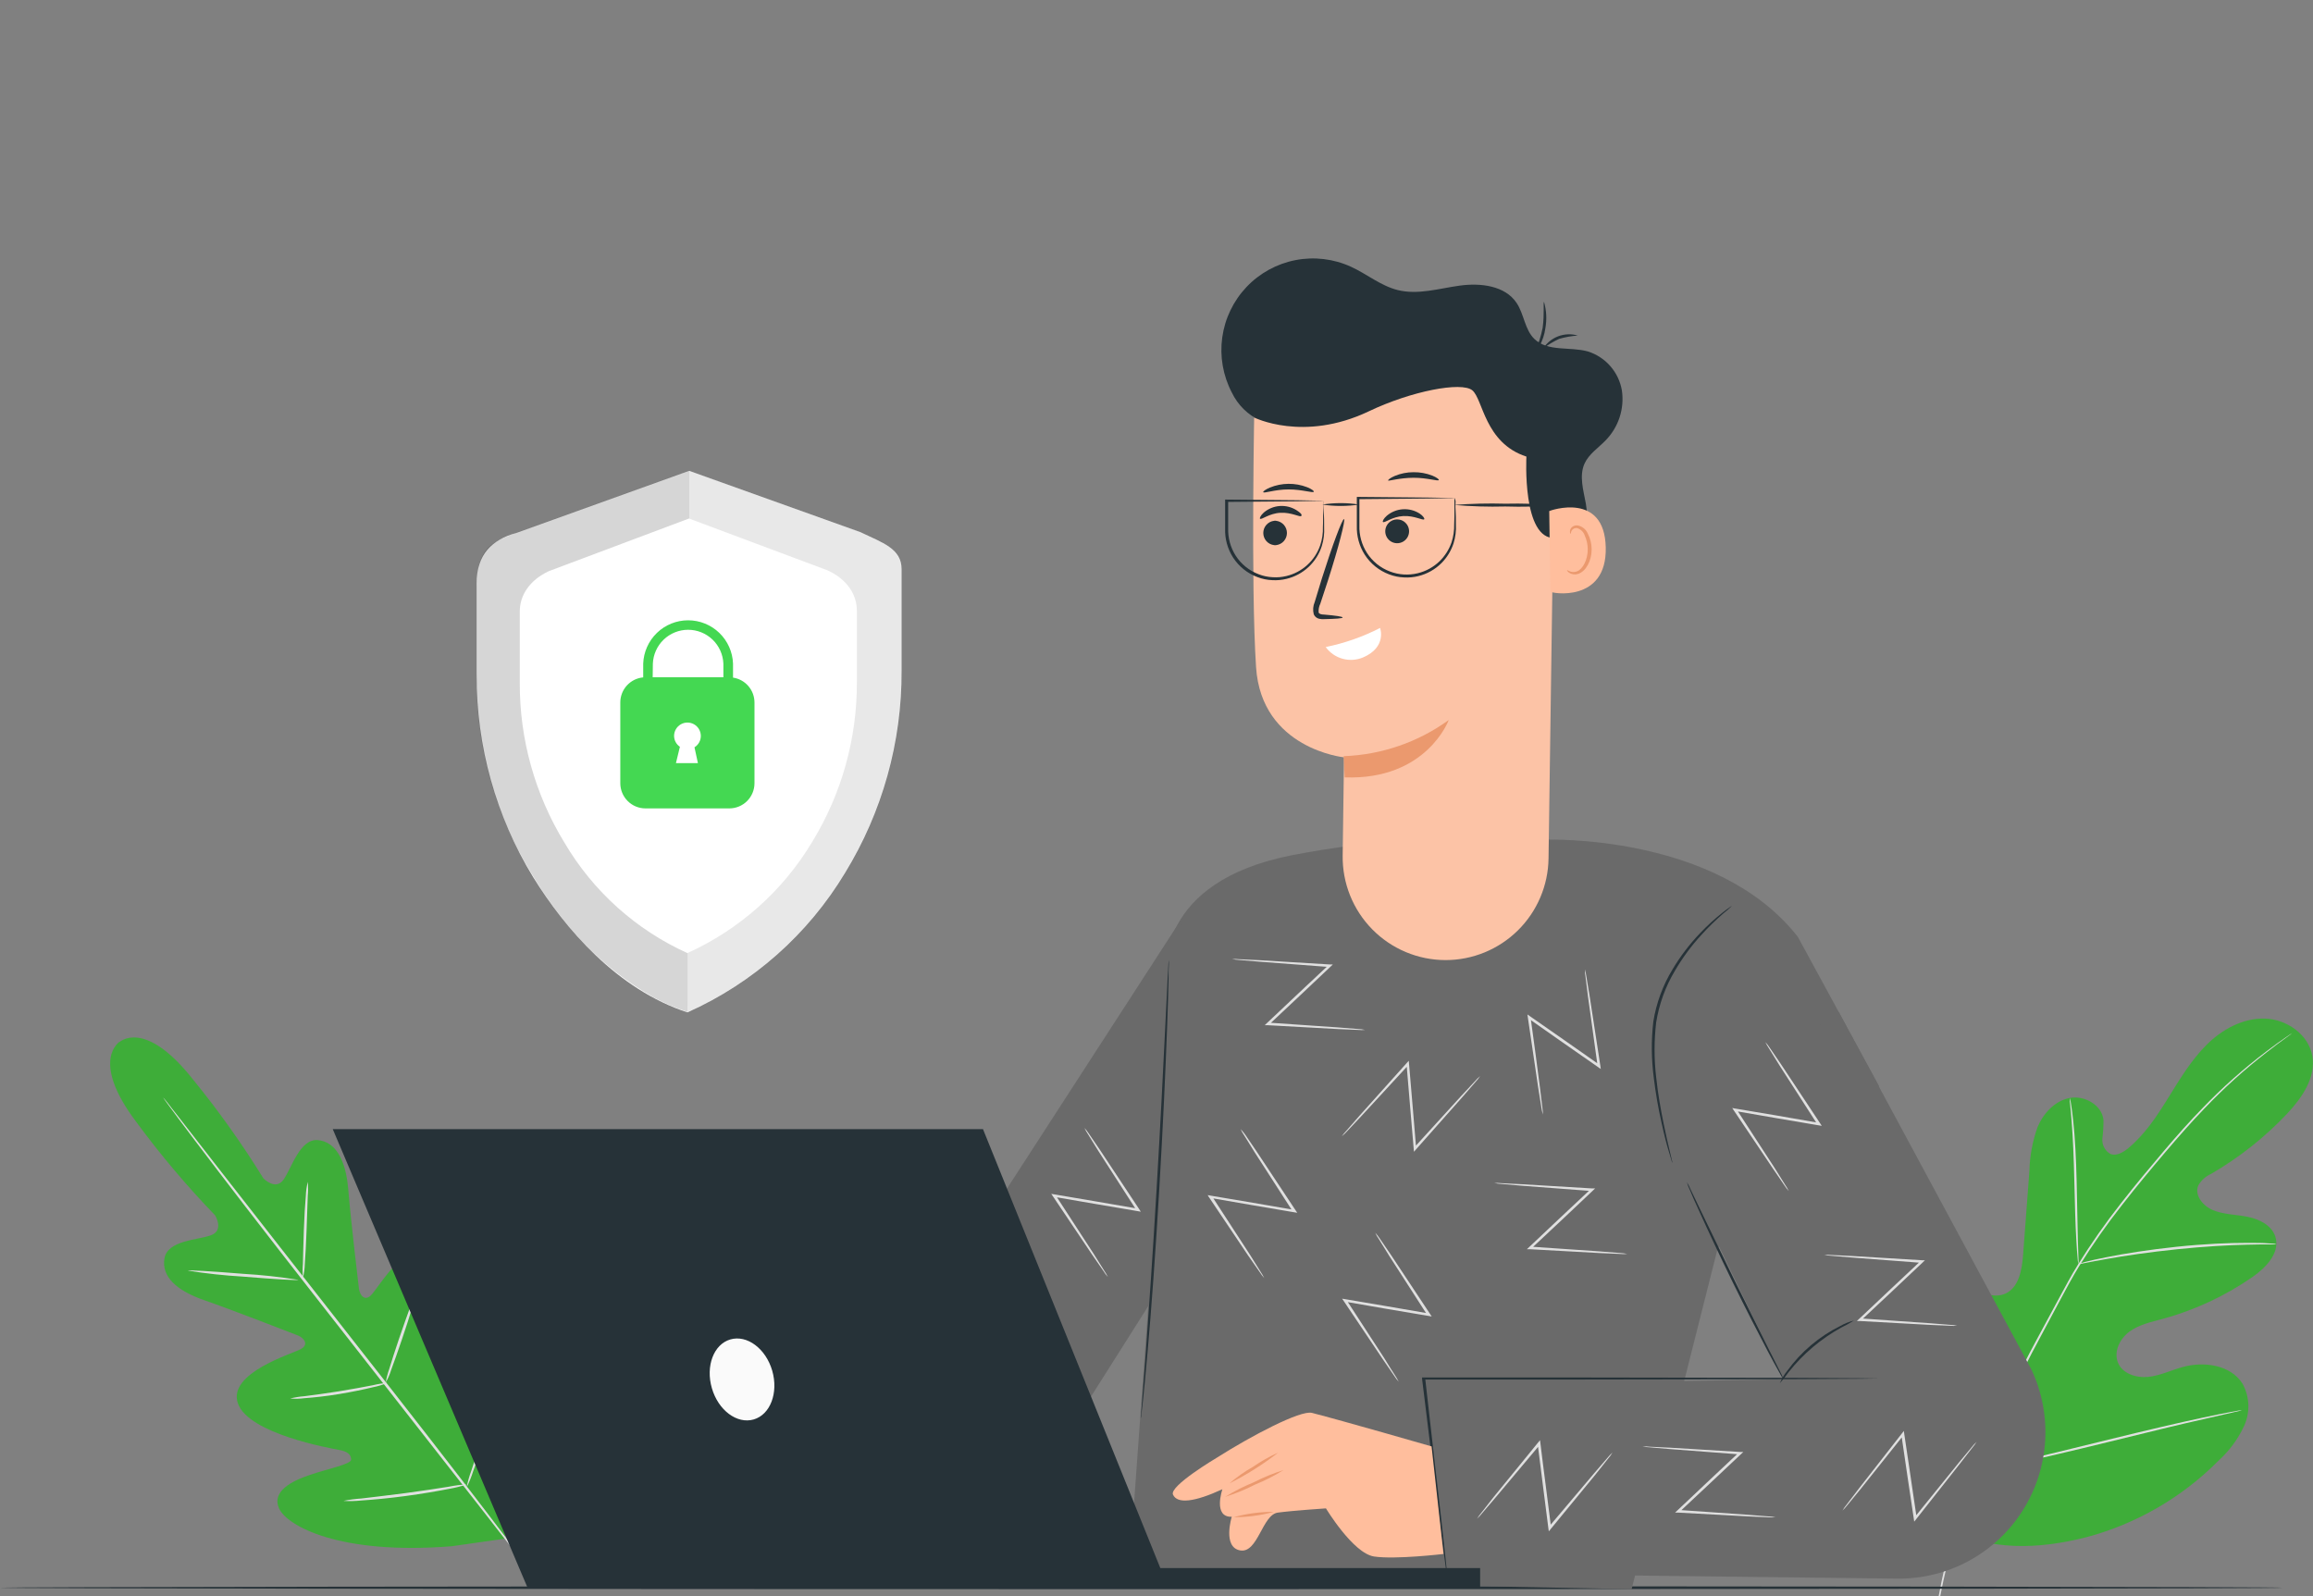 <svg xmlns="http://www.w3.org/2000/svg" width="497" height="343" viewBox="0 0 497 343" fill="none"><rect x="0" y="0" width="497" height="343" fill="#808080" stroke="none"/><path d="M417.957 328.582C402.068 315.566 400.013 293.693 402.263 274.37C402.642 271.142 402.562 267.707 404.353 264.996C406.144 262.285 409.932 260.642 412.756 262.25C415.053 263.583 415.925 266.466 417.096 268.89C418.67 272.147 421.129 274.894 424.191 276.817C426.189 278.058 428.714 278.919 430.873 277.966C433.823 276.656 434.466 272.831 434.707 269.614C435.166 263.617 435.618 257.617 436.062 251.612C436.137 248.378 436.734 245.178 437.83 242.135C439.093 239.171 441.561 236.517 444.718 235.919C447.875 235.322 451.606 237.39 451.974 240.595C451.988 241.939 451.912 243.282 451.744 244.616C451.679 245.283 451.809 245.954 452.119 246.548C452.429 247.141 452.905 247.632 453.489 247.959C454.752 248.442 456.13 247.637 457.186 246.81C460.814 243.846 463.443 239.848 465.911 235.862C468.379 231.876 470.802 227.82 474.142 224.489C477.483 221.157 481.938 218.745 486.622 218.86C491.306 218.975 496.047 222.249 496.851 226.901C497.654 231.554 494.612 235.919 491.398 239.343C486.61 244.4 481.119 248.741 475.095 252.233C473.941 252.748 472.98 253.617 472.351 254.714C471.467 256.805 473.35 259.102 475.428 259.987C477.793 260.987 480.457 260.952 482.971 261.458C485.485 261.963 488.149 263.296 488.918 265.743C489.974 269.189 486.909 272.36 483.993 274.393C478.116 278.465 471.59 281.507 464.694 283.388C462.226 284.055 459.643 284.606 457.576 286.111C455.51 287.616 454.132 290.408 455.085 292.774C456.038 295.141 459 296.106 461.548 295.853C464.097 295.6 466.451 294.44 468.919 293.751C473.511 292.452 479.251 293.234 481.846 297.289C482.613 298.672 483.045 300.215 483.107 301.796C483.169 303.376 482.859 304.949 482.202 306.387C480.865 309.248 478.968 311.811 476.622 313.924C468.808 321.776 459.056 327.421 448.357 330.283C437.681 332.982 427.98 333.155 417.957 328.582Z" fill="#3EAD39"></path><path d="M416.568 342.931C418.218 334.02 420.729 325.29 424.065 316.865C428.187 306.573 432.906 296.53 438.197 286.789L442.342 279.115C443.696 276.587 445.04 274.083 446.509 271.716C449.325 267.18 452.391 262.804 455.693 258.608C458.828 254.576 461.962 250.854 464.878 247.407C467.794 243.961 470.618 240.802 473.339 238.022C477.573 233.626 482.144 229.57 487.012 225.89C488.734 224.581 490.112 223.593 491.042 222.972L492.109 222.237C492.231 222.154 492.358 222.077 492.488 222.007C492.488 222.007 492.373 222.111 492.144 222.283L491.099 223.053C490.181 223.719 488.803 224.707 487.127 226.04C482.315 229.768 477.79 233.854 473.591 238.263C470.916 241.043 468.115 244.214 465.176 247.672C462.237 251.13 459.137 254.852 455.992 258.884C452.691 263.072 449.625 267.441 446.807 271.969C445.349 274.324 444.018 276.817 442.663 279.344L438.553 287.03C433.305 296.758 428.606 306.772 424.478 317.025C421.138 325.421 418.601 334.114 416.901 342.988" fill="#E0E0E0"></path><path d="M446.601 271.659C446.493 271.199 446.432 270.729 446.417 270.257C446.325 269.361 446.233 268.04 446.142 266.42C445.946 263.181 445.832 258.7 445.717 253.783C445.602 248.867 445.418 244.363 445.154 241.147C445.04 239.527 444.913 238.229 444.821 237.321C444.754 236.857 444.724 236.388 444.73 235.919C444.871 236.368 444.968 236.83 445.017 237.298C445.166 238.194 445.338 239.504 445.499 241.112C445.855 244.352 446.096 248.832 446.211 253.749C446.325 258.666 446.406 263.089 446.475 266.386C446.532 267.937 446.566 269.235 446.601 270.223C446.647 270.7 446.647 271.181 446.601 271.659Z" fill="#E0E0E0"></path><path d="M489.113 267.385H488.677H487.425C486.346 267.385 484.785 267.385 482.833 267.443C478.964 267.523 473.649 267.822 467.736 268.431C461.824 269.04 456.566 269.821 452.754 270.499C450.849 270.832 449.31 271.13 448.243 271.337L447.026 271.578C446.739 271.578 446.589 271.647 446.589 271.578C446.719 271.51 446.858 271.463 447.003 271.441L448.208 271.107C449.253 270.843 450.791 270.487 452.697 270.12C456.497 269.35 461.801 268.511 467.69 267.891C473.58 267.27 478.941 267.041 482.833 267.052C484.773 267.052 486.277 267.052 487.425 267.156L488.665 267.236C488.821 267.262 488.972 267.312 489.113 267.385Z" fill="#E0E0E0"></path><path d="M424.593 316.129C424.503 315.955 424.426 315.775 424.363 315.589C424.202 315.187 424.019 314.67 423.778 314.038C423.273 312.683 422.63 310.695 421.78 308.294C420.161 303.389 418.129 296.542 415.971 288.948C413.813 281.355 411.85 274.508 410.311 269.579C409.542 267.167 408.922 265.191 408.463 263.743C408.256 263.1 408.095 262.595 407.969 262.158C407.899 261.977 407.849 261.788 407.82 261.595C407.922 261.76 408.003 261.938 408.061 262.124C408.21 262.537 408.405 263.054 408.646 263.686C409.152 265.042 409.795 267.018 410.633 269.43C412.263 274.336 414.295 281.182 416.442 288.776C418.589 296.37 420.529 303.24 422.113 308.145C422.871 310.557 423.502 312.533 423.95 313.969C424.157 314.624 424.317 315.118 424.455 315.566C424.519 315.749 424.565 315.938 424.593 316.129Z" fill="#E0E0E0"></path><path d="M481.697 302.999C481.519 303.084 481.329 303.142 481.134 303.171L479.469 303.561L473.339 304.963C468.173 306.112 461.055 307.869 453.191 309.799C445.327 311.729 438.197 313.407 433.008 314.51C430.413 315.061 428.312 315.486 426.854 315.75L425.178 316.049C424.982 316.094 424.782 316.121 424.581 316.129C424.764 316.046 424.957 315.988 425.155 315.957L426.82 315.566L432.939 314.165C438.105 313.016 445.223 311.258 453.076 309.328C460.928 307.398 468.069 305.721 473.258 304.618C475.853 304.067 477.954 303.642 479.412 303.378L481.1 303.067C481.296 303.028 481.496 303.005 481.697 302.999Z" fill="#E0E0E0"></path><path d="M25.601 223.972C25.601 223.972 30.986 218.641 41.479 231.956C46.98 238.696 52.031 245.792 56.599 253.198C56.599 253.198 59.216 255.909 60.938 253.45C62.66 250.992 64.44 244.65 68.274 244.972C72.109 245.294 74.313 249.246 74.83 255.553C75.346 261.86 76.965 275.657 77.126 276.898C77.286 278.138 78.274 279.758 79.755 278.276C81.236 276.794 88.686 264.18 94.484 268.063C100.282 271.946 98.812 289.799 98.686 291.74C98.56 293.682 99.088 294.417 100.052 294.693C101.016 294.968 103.14 290.488 105.425 286.984C107.71 283.48 110.959 279.793 114.104 282.331C117.25 284.87 120.591 297.358 112.646 320.3L108.272 330.639L97.079 332.236C72.889 334.177 61.639 327.824 59.974 324.137C58.309 320.449 62.672 318.22 66.644 316.888C70.616 315.555 75.484 314.59 75.45 313.613C75.415 312.637 74.853 311.925 72.935 311.557C71.018 311.189 53.419 308.111 51.122 301.551C48.826 294.991 62.89 290.879 64.692 289.845C66.495 288.811 65.163 287.398 64.015 286.95C62.867 286.502 49.917 281.458 43.936 279.39C37.954 277.323 34.66 274.313 35.337 270.384C36.014 266.455 42.569 266.466 45.382 265.398C48.195 264.33 46.22 261.136 46.22 261.136C40.172 254.872 34.546 248.213 29.378 241.204C19.126 227.694 25.808 223.754 25.808 223.754" fill="#3EAD39"></path><path d="M35.061 235.828C35.113 235.929 35.174 236.025 35.245 236.115L35.831 236.942C36.382 237.677 37.151 238.723 38.127 240.055C40.136 242.755 43.063 246.638 46.714 251.417C54.004 260.975 64.199 274.094 75.518 288.523L104.472 325.527L113.209 336.773L115.597 339.818L116.228 340.599C116.377 340.771 116.446 340.863 116.458 340.852C116.406 340.75 116.345 340.654 116.274 340.565L115.688 339.749L113.392 336.624C111.395 333.924 108.456 330.041 104.816 325.262C97.526 315.704 87.32 302.585 75.989 288.156C64.658 273.727 54.475 260.653 47.047 251.153C43.385 246.431 40.4 242.606 38.31 239.917C37.3 238.619 36.496 237.62 35.934 236.862L35.291 236.08C35.153 235.908 35.073 235.816 35.061 235.828Z" fill="#E0E0E0"></path><path d="M66.139 253.944C65.889 254.929 65.747 255.939 65.714 256.954C65.542 258.815 65.393 261.4 65.289 264.261C65.186 267.121 65.14 269.488 65.083 271.567C64.998 272.576 64.998 273.591 65.083 274.6C65.331 273.615 65.47 272.606 65.496 271.59C65.645 269.717 65.772 267.133 65.875 264.284C65.978 261.435 66.047 259.057 66.127 256.977C66.219 255.968 66.223 254.954 66.139 253.944Z" fill="#E0E0E0"></path><path d="M64.118 275.002C60.19 274.367 56.232 273.934 52.259 273.704C45.704 273.164 40.365 272.854 40.354 273.015C44.283 273.643 48.241 274.072 52.213 274.301C58.768 274.853 64.095 275.163 64.118 275.002Z" fill="#E0E0E0"></path><path d="M83.164 297.151C82.135 297.231 81.113 297.396 80.111 297.645C78.228 298.001 75.645 298.495 72.775 298.955C69.904 299.414 67.298 299.759 65.404 300C64.371 300.083 63.346 300.248 62.339 300.494C63.372 300.583 64.411 300.56 65.439 300.425C67.356 300.287 70.031 300.012 72.866 299.541C75.702 299.07 78.343 298.518 80.202 298.059C81.219 297.863 82.212 297.559 83.164 297.151Z" fill="#E0E0E0"></path><path d="M89.18 278.517C88.704 279.35 88.319 280.232 88.032 281.148C87.424 282.814 86.609 285.111 85.736 287.662C84.864 290.212 84.129 292.533 83.612 294.233C83.289 295.132 83.05 296.058 82.9 297.002C83.384 296.168 83.769 295.282 84.048 294.359C84.668 292.705 85.472 290.407 86.344 287.857C87.217 285.307 87.952 282.975 88.468 281.286C88.805 280.392 89.044 279.463 89.18 278.517Z" fill="#E0E0E0"></path><path d="M108.479 295.933C107.926 297.026 107.458 298.158 107.078 299.322C106.286 301.448 105.23 304.389 104.093 307.651C102.957 310.914 101.969 313.878 101.269 316.026C100.837 317.175 100.503 318.359 100.27 319.564C100.832 318.457 101.301 317.304 101.671 316.118C102.463 314.004 103.519 311.063 104.656 307.801C105.792 304.538 106.791 301.574 107.48 299.414C107.91 298.284 108.244 297.12 108.479 295.933Z" fill="#E0E0E0"></path><path d="M100.305 318.944C98.997 319.019 97.696 319.187 96.413 319.449C94.025 319.828 90.673 320.345 87.056 320.828C83.44 321.31 80.076 321.678 77.677 321.977C76.369 322.063 75.069 322.235 73.785 322.494C75.094 322.573 76.407 322.542 77.711 322.402C80.134 322.241 83.451 321.942 87.137 321.448C90.822 320.954 94.117 320.38 96.493 319.909C97.788 319.692 99.063 319.369 100.305 318.944Z" fill="#E0E0E0"></path><path d="M3.05176e-05 341.15C3.05176e-05 341.323 109.81 341.46 245.222 341.46C380.634 341.46 490.479 341.346 490.479 341.15C490.479 340.955 380.692 340.829 245.222 340.829C109.753 340.829 3.05176e-05 341.001 3.05176e-05 341.15Z" fill="#263238"></path><path d="M369.085 268.189L403.744 233.346L386.317 201.317C368.89 178.984 331.992 180.42 331.992 180.42C313.788 179.182 295.501 180.306 277.586 183.763C248.276 189.508 250.641 208.876 250.641 208.876L246.715 280.757L242.501 339.289L350.59 341.472L369.085 268.235" fill="#6A6A6A"></path><path d="M310.856 338.049L407.671 339.197C413.004 339.259 418.266 337.964 422.961 335.433C427.657 332.901 431.632 329.217 434.515 324.726C437.397 320.235 439.091 315.085 439.438 309.759C439.785 304.433 438.773 299.106 436.498 294.279L395.1 217.458L357.386 242.962L383.114 296.347L304.748 297.748L310.856 338.049Z" fill="#6A6A6A"></path><path d="M254.062 197.158L176.374 317.186L221.699 320.15C221.699 320.15 248.77 277.472 248.161 278.345C247.082 279.953 254.062 197.158 254.062 197.158Z" fill="#6A6A6A"></path><path d="M359.338 249.866C359.335 249.655 359.3 249.446 359.235 249.245C359.12 248.786 358.994 248.212 358.821 247.499C358.465 245.994 357.937 243.812 357.398 241.1C356.858 238.389 356.25 235.127 355.871 231.496C355.405 227.562 355.405 223.586 355.871 219.652C356.494 215.751 357.854 212.004 359.878 208.612C361.504 205.819 363.429 203.212 365.618 200.835C367.093 199.21 368.665 197.675 370.325 196.239C370.957 195.744 371.563 195.215 372.139 194.654C371.952 194.747 371.775 194.859 371.611 194.987C371.289 195.228 370.772 195.562 370.176 196.056C368.449 197.42 366.822 198.905 365.308 200.501C363.045 202.861 361.058 205.47 359.384 208.279C357.289 211.723 355.885 215.544 355.251 219.526C354.796 223.509 354.827 227.532 355.343 231.508C355.73 234.743 356.282 237.956 356.996 241.135C357.593 243.858 358.144 246.029 358.615 247.522C358.821 248.269 359.005 248.843 359.131 249.234C359.18 249.451 359.249 249.662 359.338 249.866Z" fill="#263238"></path><path d="M362.461 254.002C362.626 254.6 362.849 255.181 363.126 255.736C363.586 256.885 364.275 258.425 365.159 260.332C366.915 264.226 369.406 269.58 372.276 275.438C375.147 281.297 377.856 286.547 379.865 290.373C380.875 292.257 381.702 293.819 382.287 294.819C382.567 295.375 382.889 295.909 383.252 296.416C383.046 295.829 382.792 295.261 382.494 294.715C381.908 293.567 381.151 292.027 380.198 290.178L372.77 275.243C369.957 269.419 367.397 264.157 365.491 260.217C364.596 258.367 363.861 256.828 363.287 255.621C363.057 255.059 362.781 254.518 362.461 254.002Z" fill="#263238"></path><path d="M310.856 338.049C310.856 338.049 310.856 337.98 310.856 337.853C310.856 337.727 310.856 337.497 310.856 337.256C310.799 336.705 310.718 335.935 310.626 334.958C310.397 332.913 310.075 330.007 309.674 326.342C308.824 318.909 307.607 308.455 306.229 296.129L305.954 296.427H334.552L384.503 296.347L399.657 296.255L403.779 296.198H404.858H405.225C405.103 296.183 404.98 296.183 404.858 296.198H403.779L399.657 296.14L384.503 296.048L334.471 295.968H305.874H305.564V296.266C307.079 308.582 308.353 319.036 309.272 326.457C309.731 330.11 310.11 333.017 310.42 335.062C310.542 336.027 310.646 336.793 310.73 337.359L310.822 337.945C310.833 337.98 310.845 338.049 310.856 338.049Z" fill="#263238"></path><path d="M382.437 297.197C383.13 296.431 383.774 295.621 384.365 294.773C387.459 290.886 391.291 287.649 395.639 285.249C396.568 284.799 397.472 284.301 398.349 283.756C397.329 283.995 396.351 284.382 395.444 284.905C390.915 287.144 386.999 290.452 384.032 294.543C383.381 295.35 382.844 296.243 382.437 297.197Z" fill="#263238"></path><path d="M245.108 304.802C245.192 304.474 245.245 304.14 245.268 303.802C245.349 303.102 245.452 302.148 245.59 300.942C245.854 298.461 246.21 294.865 246.589 290.419C247.381 281.516 248.288 269.2 249.091 255.598C249.895 241.997 250.457 229.658 250.779 220.732C250.94 216.263 251.054 212.69 251.1 210.152C251.1 208.945 251.1 207.992 251.158 207.279C251.175 206.947 251.175 206.613 251.158 206.28C251.094 206.61 251.06 206.944 251.054 207.279C251.054 207.98 250.963 208.945 250.894 210.152C250.767 212.702 250.595 216.298 250.377 220.709C249.952 229.635 249.321 241.951 248.517 255.564C247.714 269.177 246.864 281.47 246.221 290.384C245.877 294.784 245.601 298.426 245.406 300.93C245.314 302.079 245.245 303.09 245.188 303.791C245.131 304.125 245.104 304.463 245.108 304.802Z" fill="#263238"></path><path d="M331.532 239.492C331.527 238.965 331.485 238.439 331.406 237.918C331.268 236.827 331.096 235.368 330.878 233.576C330.373 229.785 329.73 224.592 328.88 218.572L328.444 218.848L335.872 224.052L343.426 229.314L343.966 229.693L343.874 229.038C342.955 223.076 342.175 217.929 341.578 214.103C341.279 212.346 341.05 210.898 340.866 209.818C340.804 209.301 340.697 208.789 340.544 208.291C340.544 208.814 340.59 209.337 340.682 209.853C340.82 210.933 340.992 212.38 341.222 214.161C341.738 217.929 342.462 223.087 343.288 229.095L343.725 228.82L336.182 223.535L328.743 218.354L328.203 217.975L328.295 218.63C329.179 224.627 329.948 229.819 330.499 233.564C330.786 235.345 331.016 236.804 331.188 237.884C331.254 238.429 331.37 238.967 331.532 239.492Z" fill="#E0E0E0"></path><path d="M288.32 244.145C288.734 243.815 289.118 243.45 289.468 243.053C290.214 242.249 291.224 241.181 292.464 239.871L302.716 228.751L302.223 228.578C302.464 231.393 302.716 234.449 302.98 237.62C303.244 240.79 303.52 243.938 303.761 246.81L303.819 247.476L304.255 246.982L314.231 235.724L317.078 232.438C317.441 232.062 317.764 231.651 318.043 231.209C317.63 231.561 317.246 231.945 316.895 232.358L313.933 235.529L303.807 246.638L304.301 246.81C304.06 243.949 303.807 240.848 303.531 237.62C303.256 234.391 303.003 231.393 302.762 228.578L302.705 227.924L302.269 228.406L292.166 239.676L289.284 242.973C288.933 243.338 288.61 243.73 288.32 244.145Z" fill="#E0E0E0"></path><path d="M266.576 242.605C266.79 243.09 267.051 243.552 267.357 243.984L269.653 247.683L277.85 260.412L278.125 259.975L269.216 258.436L260.147 256.908L259.493 256.793L259.802 257.287L268.183 269.763L270.709 273.371C270.989 273.812 271.304 274.231 271.65 274.623C271.424 274.152 271.163 273.699 270.87 273.267L268.574 269.591L260.365 256.954L260.078 257.391L269.148 258.964L278.091 260.481L278.745 260.584L278.378 260.044L270.009 247.407L267.552 243.789C267.25 243.375 266.925 242.98 266.576 242.605Z" fill="#E0E0E0"></path><path d="M295.495 264.869C295.711 265.349 295.972 265.807 296.276 266.236L298.572 269.947L306.757 282.664L307.044 282.228L298.113 280.688L289.032 279.149L288.377 279.046L288.756 279.586L297.137 292.073L299.605 295.657C299.879 296.1 300.194 296.515 300.547 296.898C300.317 296.429 300.056 295.977 299.766 295.543C299.169 294.624 298.388 293.394 297.47 291.878L289.261 279.241L288.974 279.678L298.044 281.251L306.987 282.756L307.641 282.871L307.274 282.32L298.905 269.683C297.895 268.189 297.068 266.972 296.437 266.064C296.152 265.644 295.837 265.244 295.495 264.869Z" fill="#E0E0E0"></path><path d="M233.007 242.353C233.235 242.826 233.496 243.283 233.788 243.72L236.084 247.431L244.269 260.148L244.556 259.711L235.625 258.172L226.544 256.632L225.889 256.529L226.257 257.069L234.649 269.557C235.659 271.027 236.486 272.233 237.117 273.129C237.389 273.577 237.704 273.996 238.059 274.382C237.827 273.912 237.562 273.459 237.266 273.026L234.97 269.361L226.762 256.724L226.475 257.161L235.544 258.723L244.488 260.24L245.13 260.355L244.775 259.803L236.405 247.166L233.937 243.548C233.667 243.12 233.355 242.72 233.007 242.353Z" fill="#E0E0E0"></path><path d="M379.325 223.903C379.55 224.378 379.811 224.835 380.106 225.27L382.402 228.981L390.588 241.709L390.875 241.273L381.943 239.722L372.862 238.194L372.208 238.079L372.575 238.631L380.967 251.107L383.424 254.691C383.703 255.13 384.018 255.545 384.365 255.932C384.145 255.461 383.884 255.012 383.585 254.588L381.289 250.911C379.211 247.729 376.363 243.364 373.08 238.274L372.793 238.711L381.863 240.285L390.806 241.801L391.449 241.905L391.093 241.365C387.729 236.31 384.836 231.945 382.724 228.728L380.255 225.109C379.978 224.683 379.667 224.28 379.325 223.903Z" fill="#E0E0E0"></path><path d="M424.719 309.811C424.332 310.16 423.979 310.545 423.663 310.96L420.862 314.326L411.344 326.078L411.85 326.216C411.436 323.424 411 320.391 410.529 317.232C410.059 314.073 409.599 310.96 409.175 308.122L409.083 307.467L408.669 307.996L399.416 319.851L396.787 323.298C396.453 323.697 396.154 324.123 395.892 324.573C396.269 324.217 396.618 323.833 396.936 323.424L399.692 320.07L409.048 308.34L408.543 308.214C408.956 311.052 409.404 314.13 409.875 317.324C410.346 320.518 410.793 323.505 411.218 326.296L411.31 326.951L411.723 326.434L421.091 314.555L423.766 311.109C424.113 310.698 424.431 310.265 424.719 309.811Z" fill="#E0E0E0"></path><path d="M321.051 254.185C321.565 254.296 322.087 254.365 322.612 254.392L326.975 254.771L342.06 255.92L341.876 255.438L335.263 261.641L328.57 267.96L328.088 268.419H328.754L343.759 269.246L348.099 269.43C348.618 269.475 349.14 269.475 349.66 269.43C349.149 269.328 348.631 269.262 348.11 269.235L343.782 268.89L328.788 267.856L328.961 268.339L335.677 262.043L342.267 255.817L342.749 255.357H342.094L326.998 254.45L322.635 254.231C322.109 254.176 321.579 254.161 321.051 254.185Z" fill="#E0E0E0"></path><path d="M346.491 312.085C346.108 312.446 345.748 312.829 345.412 313.234L342.554 316.543L332.784 328.1L333.289 328.238C332.933 325.435 332.543 322.402 332.141 319.242C331.739 316.083 331.326 312.947 330.993 310.109L330.901 309.443L330.488 309.96L320.982 321.621L318.284 325.067C317.949 325.467 317.643 325.889 317.365 326.331C317.753 325.978 318.11 325.594 318.433 325.182L321.257 321.885L330.901 310.397L330.407 310.247C330.763 313.096 331.153 316.175 331.555 319.38C331.957 322.585 332.359 325.584 332.703 328.387L332.795 329.042L333.208 328.536L342.818 316.841L345.55 313.395C345.906 312.991 346.221 312.552 346.491 312.085Z" fill="#E0E0E0"></path><path d="M391.965 269.625C392.479 269.738 393.001 269.807 393.527 269.832L397.878 270.2L412.963 271.349L412.791 270.855L406.167 277.07L399.474 283.388L398.991 283.848H399.657L414.662 284.675L419.002 284.859C419.51 284.902 420.021 284.902 420.529 284.859C420.019 284.749 419.5 284.683 418.979 284.663L414.651 284.319L399.657 283.273L399.83 283.767L406.546 277.472L413.147 271.245L413.618 270.786H412.963L397.866 269.867L393.504 269.66C392.993 269.61 392.478 269.598 391.965 269.625Z" fill="#E0E0E0"></path><path d="M352.897 310.787C353.411 310.896 353.934 310.962 354.459 310.982L358.821 311.362L373.907 312.51L373.723 312.016L367.11 318.231L360.417 324.55L359.935 325.009H360.589L375.606 325.825L379.945 326.02C380.465 326.065 380.987 326.065 381.507 326.02C380.997 325.91 380.478 325.845 379.957 325.825L375.629 325.48L360.635 324.435L360.807 324.929L367.524 318.634L374.113 312.43L374.595 311.982H373.941L358.844 311.063L354.47 310.856C353.949 310.786 353.423 310.762 352.897 310.787Z" fill="#E0E0E0"></path><path d="M264.716 206.062C265.23 206.172 265.752 206.241 266.277 206.269L270.64 206.636L285.714 207.785L285.542 207.303L278.929 213.506L272.236 219.825L271.754 220.284H272.408L287.424 221.111L291.764 221.295C292.284 221.34 292.806 221.34 293.325 221.295C292.815 221.185 292.297 221.12 291.776 221.1L287.447 220.755L272.442 219.721L272.626 220.204L279.319 213.92L285.909 207.693L286.391 207.234H285.737L270.64 206.315L266.266 206.108C265.751 206.054 265.233 206.038 264.716 206.062Z" fill="#E0E0E0"></path><path d="M307.607 310.787C307.607 310.787 288.297 305.215 281.902 303.584C279.411 302.952 268.746 308.582 261.375 313.269C261.375 313.269 251.227 319.288 252.042 321.138C252.949 323.183 256.634 322.769 262.661 319.989C262.661 319.989 260.572 326.043 264.67 325.906C264.67 325.906 262.638 332.454 266.473 333.132C270.307 333.809 271.203 325.458 274.578 325.01C277.953 324.561 284.91 324.102 284.91 324.102C284.91 324.102 290.731 333.752 295.243 334.441C299.754 335.13 310.167 333.901 310.167 333.901L307.607 310.787Z" fill="#FFBE9D"></path><path d="M274.647 312.12C272.756 312.962 270.95 313.982 269.251 315.164C267.448 316.184 265.749 317.377 264.177 318.726C267.874 316.872 271.381 314.66 274.647 312.12Z" fill="#EB996E"></path><path d="M275.783 315.876C273.578 316.571 271.435 317.451 269.377 318.507C267.25 319.372 265.2 320.413 263.247 321.621C265.453 320.933 267.597 320.057 269.653 319.001C271.784 318.141 273.835 317.095 275.783 315.876Z" fill="#EB996E"></path><path d="M273.717 324.849C270.8 324.838 267.896 325.224 265.084 325.997C268 326.006 270.904 325.619 273.717 324.849Z" fill="#EB996E"></path><path d="M332.738 111.388C332.51 112.133 332.507 112.928 332.728 113.674C332.95 114.42 333.386 115.085 333.982 115.585C334.578 116.085 335.309 116.398 336.082 116.485C336.855 116.572 337.636 116.43 338.329 116.076C340.946 114.754 341.279 111.136 340.763 108.252C340.246 105.369 339.27 102.278 340.476 99.602C341.406 97.557 343.415 96.259 344.976 94.65C346.354 93.252 347.389 91.554 348.001 89.688C348.612 87.823 348.783 85.84 348.5 83.897C348.17 81.96 347.311 80.152 346.018 78.672C344.726 77.193 343.05 76.099 341.176 75.511C337.33 74.443 332.589 75.626 329.695 72.834C327.617 70.812 327.491 67.515 325.884 65.103C323.393 61.358 318.123 60.76 313.669 61.369C309.214 61.978 304.691 63.414 300.328 62.323C296.689 61.415 293.704 58.876 290.283 57.314C286.554 55.608 282.386 55.112 278.362 55.893C274.337 56.674 270.657 58.695 267.836 61.672C265.015 64.649 263.195 68.434 262.629 72.497C262.064 76.56 262.781 80.699 264.682 84.334C265.949 86.994 268.105 89.128 270.778 90.365" fill="#263238"></path><path d="M310.581 206.292C307.653 206.286 304.756 205.699 302.056 204.564C299.357 203.429 296.91 201.77 294.856 199.682C292.803 197.594 291.184 195.119 290.093 192.4C289.003 189.681 288.463 186.773 288.504 183.844L288.791 162.729C288.791 162.729 271.065 160.948 269.894 143.371C268.723 125.795 269.561 85.23 269.561 85.23C279.314 80.388 290.182 78.237 301.043 78.998C311.904 79.76 322.365 83.406 331.349 89.561L334.058 91.434L332.738 184.418C332.668 190.25 330.302 195.818 326.153 199.913C322.005 204.009 316.408 206.301 310.581 206.292Z" fill="#FCC3A6"></path><path d="M274.199 117.132C274.84 117.059 275.432 116.752 275.861 116.27C276.29 115.788 276.528 115.165 276.528 114.519C276.528 113.873 276.29 113.25 275.861 112.768C275.432 112.286 274.84 111.979 274.199 111.905C274.059 111.871 273.914 111.871 273.774 111.905C273.133 111.979 272.542 112.286 272.112 112.768C271.683 113.25 271.446 113.873 271.446 114.519C271.446 115.165 271.683 115.788 272.112 116.27C272.542 116.752 273.133 117.059 273.774 117.132C273.915 117.155 274.058 117.155 274.199 117.132Z" fill="#263238"></path><path d="M270.755 111.457C271.042 111.756 272.695 110.309 275.117 110.182C277.54 110.056 279.365 111.193 279.606 110.871C279.847 110.55 279.434 110.194 278.63 109.654C277.557 108.964 276.29 108.638 275.017 108.723C273.744 108.807 272.532 109.299 271.558 110.125C270.835 110.768 270.606 111.388 270.755 111.457Z" fill="#263238"></path><path d="M298.756 112.055C298.339 112.343 298.018 112.749 297.832 113.22C297.646 113.692 297.604 114.208 297.711 114.704C297.818 115.199 298.07 115.651 298.434 116.004C298.799 116.356 299.259 116.592 299.758 116.682C300.256 116.772 300.77 116.712 301.235 116.51C301.699 116.308 302.093 115.972 302.367 115.545C302.641 115.119 302.782 114.621 302.773 114.114C302.763 113.607 302.604 113.114 302.315 112.698C301.927 112.141 301.335 111.761 300.668 111.64C300.001 111.519 299.313 111.668 298.756 112.055Z" fill="#263238"></path><path d="M297.16 112.158C297.458 112.457 299.112 111.009 301.522 110.883C303.933 110.757 305.77 111.894 306.023 111.572C306.149 111.423 305.839 110.894 305.047 110.354C303.973 109.665 302.706 109.339 301.433 109.423C300.16 109.508 298.948 110 297.975 110.825C297.252 111.469 297.022 112.032 297.16 112.158Z" fill="#263238"></path><path d="M288.504 132.676C288.504 132.492 287 132.262 284.543 132.056C283.911 132.056 283.395 131.906 283.337 131.573C283.291 130.94 283.414 130.305 283.693 129.735C284.233 128.092 284.772 126.438 285.346 124.703C287.643 117.546 289.146 111.653 288.791 111.538C288.435 111.423 286.299 117.133 284.038 124.29C283.51 126.036 282.993 127.736 282.499 129.344C282.135 130.181 282.062 131.115 282.293 131.998C282.395 132.237 282.553 132.447 282.752 132.613C282.952 132.779 283.188 132.895 283.441 132.952C283.798 133.032 284.166 133.059 284.531 133.032C287.011 132.986 288.504 132.871 288.504 132.676Z" fill="#263238"></path><path d="M296.54 134.927C292.85 136.823 288.918 138.203 284.853 139.029C285.744 140.254 287.023 141.141 288.483 141.545C289.942 141.95 291.495 141.849 292.889 141.257C298.067 139.04 296.54 134.927 296.54 134.927Z" fill="white"></path><path d="M288.722 162.476C296.849 162.186 304.706 159.483 311.292 154.71C311.292 154.71 306.562 167.657 288.94 167.037L288.722 162.476Z" fill="#EB996E"></path><path d="M269.412 89.676C269.412 89.676 280.031 95.075 294.095 88.389C303.279 84.001 314.036 81.967 316.355 83.863C318.674 85.758 318.984 95.179 327.985 98.108C327.985 98.108 327.009 116.098 334.196 115.593C341.383 115.088 337.433 87.137 337.433 87.137L320.063 78.222L300.994 74.236L282.913 76.43L268.883 79.98L269.412 89.676Z" fill="#263238"></path><path d="M332.887 109.815C333.174 109.665 344.769 105.576 345.033 117.627C345.297 129.678 333.163 127.46 333.14 127.116C333.117 126.771 332.887 109.815 332.887 109.815Z" fill="#FFBE9D"></path><path d="M336.721 122.463C336.721 122.463 336.94 122.612 337.296 122.762C337.8 122.967 338.364 122.967 338.868 122.762C340.131 122.268 341.164 120.223 341.164 118.051C341.166 117.016 340.943 115.993 340.51 115.053C340.386 114.68 340.175 114.342 339.893 114.068C339.611 113.794 339.268 113.592 338.891 113.479C338.648 113.435 338.398 113.47 338.176 113.58C337.955 113.69 337.775 113.868 337.663 114.088C337.514 114.421 337.594 114.662 337.537 114.685C337.479 114.708 337.273 114.49 337.353 113.996C337.416 113.696 337.578 113.425 337.812 113.226C338.137 112.971 338.549 112.851 338.96 112.893C339.457 112.979 339.924 113.191 340.316 113.509C340.708 113.827 341.012 114.24 341.199 114.708C341.729 115.743 342.005 116.889 342.002 118.051C342.002 120.475 340.786 122.785 339.063 123.324C338.741 123.423 338.402 123.449 338.068 123.401C337.735 123.354 337.416 123.233 337.135 123.049C336.721 122.762 336.721 122.486 336.721 122.463Z" fill="#EB996E"></path><path d="M339.018 72.099C337.644 71.696 336.177 71.749 334.835 72.25C333.494 72.751 332.352 73.674 331.578 74.879C332.649 74.068 333.803 73.375 335.022 72.811C336.326 72.436 337.665 72.197 339.018 72.099Z" fill="#263238"></path><path d="M331.773 64.885C331.555 64.885 331.888 67.424 331.475 70.433C331.118 72.243 330.551 74.005 329.787 75.684C329.787 75.684 330.292 75.258 330.798 74.362C331.446 73.17 331.874 71.87 332.06 70.525C332.395 68.648 332.297 66.719 331.773 64.885Z" fill="#263238"></path><path d="M282.304 105.644C282.373 105.506 281.856 105.081 280.881 104.691C278.29 103.688 275.414 103.717 272.844 104.771C271.88 105.185 271.363 105.61 271.432 105.748C271.581 106.069 273.9 105.162 276.874 105.162C279.847 105.162 282.166 106 282.304 105.644Z" fill="#263238"></path><path d="M309.168 103.14C309.237 103.002 308.721 102.589 307.745 102.186C306.46 101.69 305.092 101.444 303.715 101.463C302.332 101.462 300.963 101.736 299.686 102.267C298.721 102.68 298.216 103.105 298.273 103.255C298.331 103.404 300.742 102.669 303.727 102.657C306.712 102.646 309.008 103.462 309.168 103.14Z" fill="#263238"></path><path d="M284.382 107.574C284.356 107.811 284.356 108.05 284.382 108.287C284.382 108.792 284.382 109.436 284.325 110.228C284.267 111.021 284.325 112.089 284.256 113.238C284.299 114.564 284.105 115.887 283.682 117.144C283.128 118.775 282.17 120.239 280.897 121.398C279.624 122.557 278.078 123.374 276.403 123.773C275.442 124.008 274.451 124.093 273.464 124.025C272.438 123.979 271.426 123.766 270.468 123.394C268.425 122.628 266.686 121.221 265.508 119.384C264.394 117.63 263.834 115.58 263.901 113.502C263.901 111.446 263.901 109.47 263.901 107.574L263.625 107.85L278.55 107.712L282.878 107.632H284.026H284.451C283.959 107.577 283.465 107.554 282.97 107.563L278.711 107.483L263.625 107.345H263.247V107.632C263.247 109.527 263.247 111.503 263.247 113.56C263.17 115.751 263.758 117.914 264.934 119.763C266.183 121.708 268.027 123.196 270.192 124.002C271.209 124.393 272.284 124.615 273.372 124.657C274.41 124.719 275.452 124.622 276.461 124.37C278.217 123.945 279.834 123.075 281.157 121.844C282.48 120.613 283.464 119.061 284.015 117.339C284.427 116.025 284.598 114.648 284.52 113.273C284.52 112.124 284.52 111.055 284.462 110.182C284.405 109.309 284.462 108.769 284.405 108.264C284.416 108.034 284.408 107.803 284.382 107.574Z" fill="#263238"></path><path d="M312.521 106.977C312.521 106.977 312.521 107.241 312.521 107.689V109.631C312.521 110.481 312.521 111.492 312.463 112.652C312.493 113.977 312.299 115.298 311.889 116.558C311.36 118.071 310.493 119.442 309.352 120.567C308.035 121.848 306.397 122.749 304.611 123.175C302.636 123.652 300.563 123.519 298.664 122.796C296.627 122.031 294.892 120.629 293.716 118.798C292.597 117.045 292.033 114.995 292.097 112.916C292.097 110.86 292.097 108.873 292.097 106.977L291.821 107.253L306.746 107.115L311.063 107.046H312.211H312.636C312.148 106.992 311.657 106.969 311.166 106.977L306.907 106.908L291.821 106.77H291.546V107.046C291.546 108.942 291.546 110.929 291.546 112.985C291.477 115.177 292.069 117.339 293.245 119.189C294.493 121.127 296.333 122.61 298.492 123.417C299.509 123.806 300.583 124.028 301.672 124.071C302.713 124.133 303.759 124.036 304.771 123.784C306.647 123.322 308.362 122.357 309.731 120.993C310.915 119.802 311.804 118.35 312.326 116.753C312.738 115.439 312.909 114.062 312.831 112.687C312.831 111.538 312.831 110.469 312.762 109.596C312.693 108.723 312.762 108.183 312.762 107.678C312.72 107.433 312.638 107.196 312.521 106.977Z" fill="#263238"></path><path d="M284.13 108.413C286.755 108.812 289.426 108.812 292.051 108.413C289.427 107.999 286.754 107.999 284.13 108.413Z" fill="#263238"></path><path d="M334.425 108.562C330.775 108.258 327.112 108.147 323.45 108.229C319.786 108.125 316.118 108.213 312.463 108.493C316.112 108.812 319.777 108.923 323.439 108.827C327.103 108.944 330.771 108.856 334.425 108.562Z" fill="#263238"></path><path d="M110.887 114.533L148.076 101.158L184.904 114.346C189.601 116.571 193.724 117.896 193.724 122.284V144.098C193.796 159.421 189.595 174.46 181.594 187.525C173.632 200.757 161.808 211.229 147.714 217.527C132.661 212.627 121.418 199.588 114.547 188.438C106.552 175.37 102.352 160.332 102.417 145.01V125.384C102.417 119.046 105.727 115.996 110.887 114.533Z" fill="white"></path><g opacity="0.3"><path opacity="0.3" d="M147.714 204.776C158.875 199.734 168.229 191.399 174.523 180.887C180.849 170.551 184.171 158.656 184.117 146.535V131.222C184.117 127.759 182.031 124.509 177.871 122.571L148.064 111.421V101.12L184.892 114.308C188.752 115.996 193.711 117.859 193.711 122.246V144.06C193.783 159.383 189.583 174.423 181.581 187.488C173.62 200.72 161.795 211.191 147.702 217.489L147.714 204.776Z" fill="black"></path></g><g opacity="0.4"><path opacity="0.4" d="M147.714 217.44C145.191 216.611 142.745 215.561 140.406 214.302C134.671 211.045 129.458 206.945 124.941 202.139C120.845 197.722 117.243 192.872 114.197 187.675C106.086 174.518 101.992 159.276 102.417 143.823V125.784C102.417 116.821 107.026 116.159 110.899 114.471L148.089 101.095V111.396L117.932 122.721C113.785 124.659 111.686 127.909 111.686 131.384V146.685C111.632 158.81 114.955 170.709 121.28 181.05C127.432 191.51 136.671 199.808 147.727 204.801L147.714 217.44Z" fill="black"></path></g><path d="M138.208 145.548V142.598C138.297 140.097 139.354 137.728 141.154 135.991C142.953 134.253 145.357 133.282 147.858 133.282C150.359 133.282 152.762 134.253 154.562 135.991C156.362 137.728 157.418 140.097 157.508 142.598V145.598C158.79 145.79 159.96 146.435 160.806 147.417C161.652 148.399 162.117 149.652 162.118 150.948V168.287C162.118 169.722 161.548 171.099 160.534 172.114C159.519 173.129 158.143 173.7 156.709 173.7H138.695C137.26 173.7 135.884 173.129 134.87 172.114C133.855 171.099 133.285 169.722 133.285 168.287V150.936C133.286 149.585 133.792 148.284 134.702 147.287C135.613 146.29 136.863 145.67 138.208 145.548ZM145.241 163.974H149.963L149.226 160.574C149.65 160.311 149.998 159.943 150.236 159.505C150.475 159.068 150.596 158.575 150.587 158.077C150.577 157.578 150.439 157.091 150.185 156.662C149.93 156.233 149.569 155.878 149.136 155.631C148.703 155.384 148.214 155.254 147.715 155.254C147.217 155.254 146.727 155.383 146.294 155.629C145.861 155.876 145.499 156.231 145.244 156.659C144.99 157.088 144.851 157.575 144.841 158.074C144.836 158.544 144.948 159.008 145.166 159.425C145.384 159.841 145.701 160.197 146.09 160.461L145.241 163.974ZM140.244 145.523H155.435V142.598C155.355 140.64 154.522 138.789 153.11 137.432C151.698 136.076 149.816 135.318 147.858 135.318C145.9 135.318 144.018 136.076 142.606 137.432C141.194 138.789 140.361 140.64 140.281 142.598L140.244 145.523Z" fill="#44D852"></path><path d="M178.096 145.335C178.406 144.354 178.591 143.338 178.645 142.31C178.924 139.854 179.024 137.381 178.945 134.91C178.945 133.46 178.808 132.072 178.683 130.834C178.623 129.69 178.338 128.569 177.846 127.534C177.49 126.831 176.922 126.258 176.222 125.897C175.722 125.659 175.397 125.672 175.397 125.709C176.298 126.126 177.024 126.848 177.446 127.747C177.838 128.748 178.053 129.81 178.083 130.885C178.183 132.135 178.258 133.485 178.296 134.922C178.383 137.797 178.296 140.398 178.196 142.273C178.075 143.289 178.041 144.313 178.096 145.335Z" fill="white"></path><path d="M177.546 154.836C177.721 154.836 177.883 153.948 177.908 152.836C177.933 151.723 177.808 150.823 177.621 150.823C177.434 150.823 177.284 151.711 177.259 152.823C177.234 153.936 177.359 154.836 177.546 154.836Z" fill="white"></path><path d="M211.217 242.617L249.321 336.923H318.043V341.173H113.369L71.5 242.617H211.217Z" fill="#263238"></path><path d="M152.965 298.288C154.343 303.033 158.361 306.031 161.943 304.997C165.525 303.963 167.305 299.253 165.927 294.509C164.549 289.764 160.52 286.766 156.938 287.8C153.356 288.834 151.576 293.544 152.965 298.288Z" fill="#FAFAFA"></path></svg>